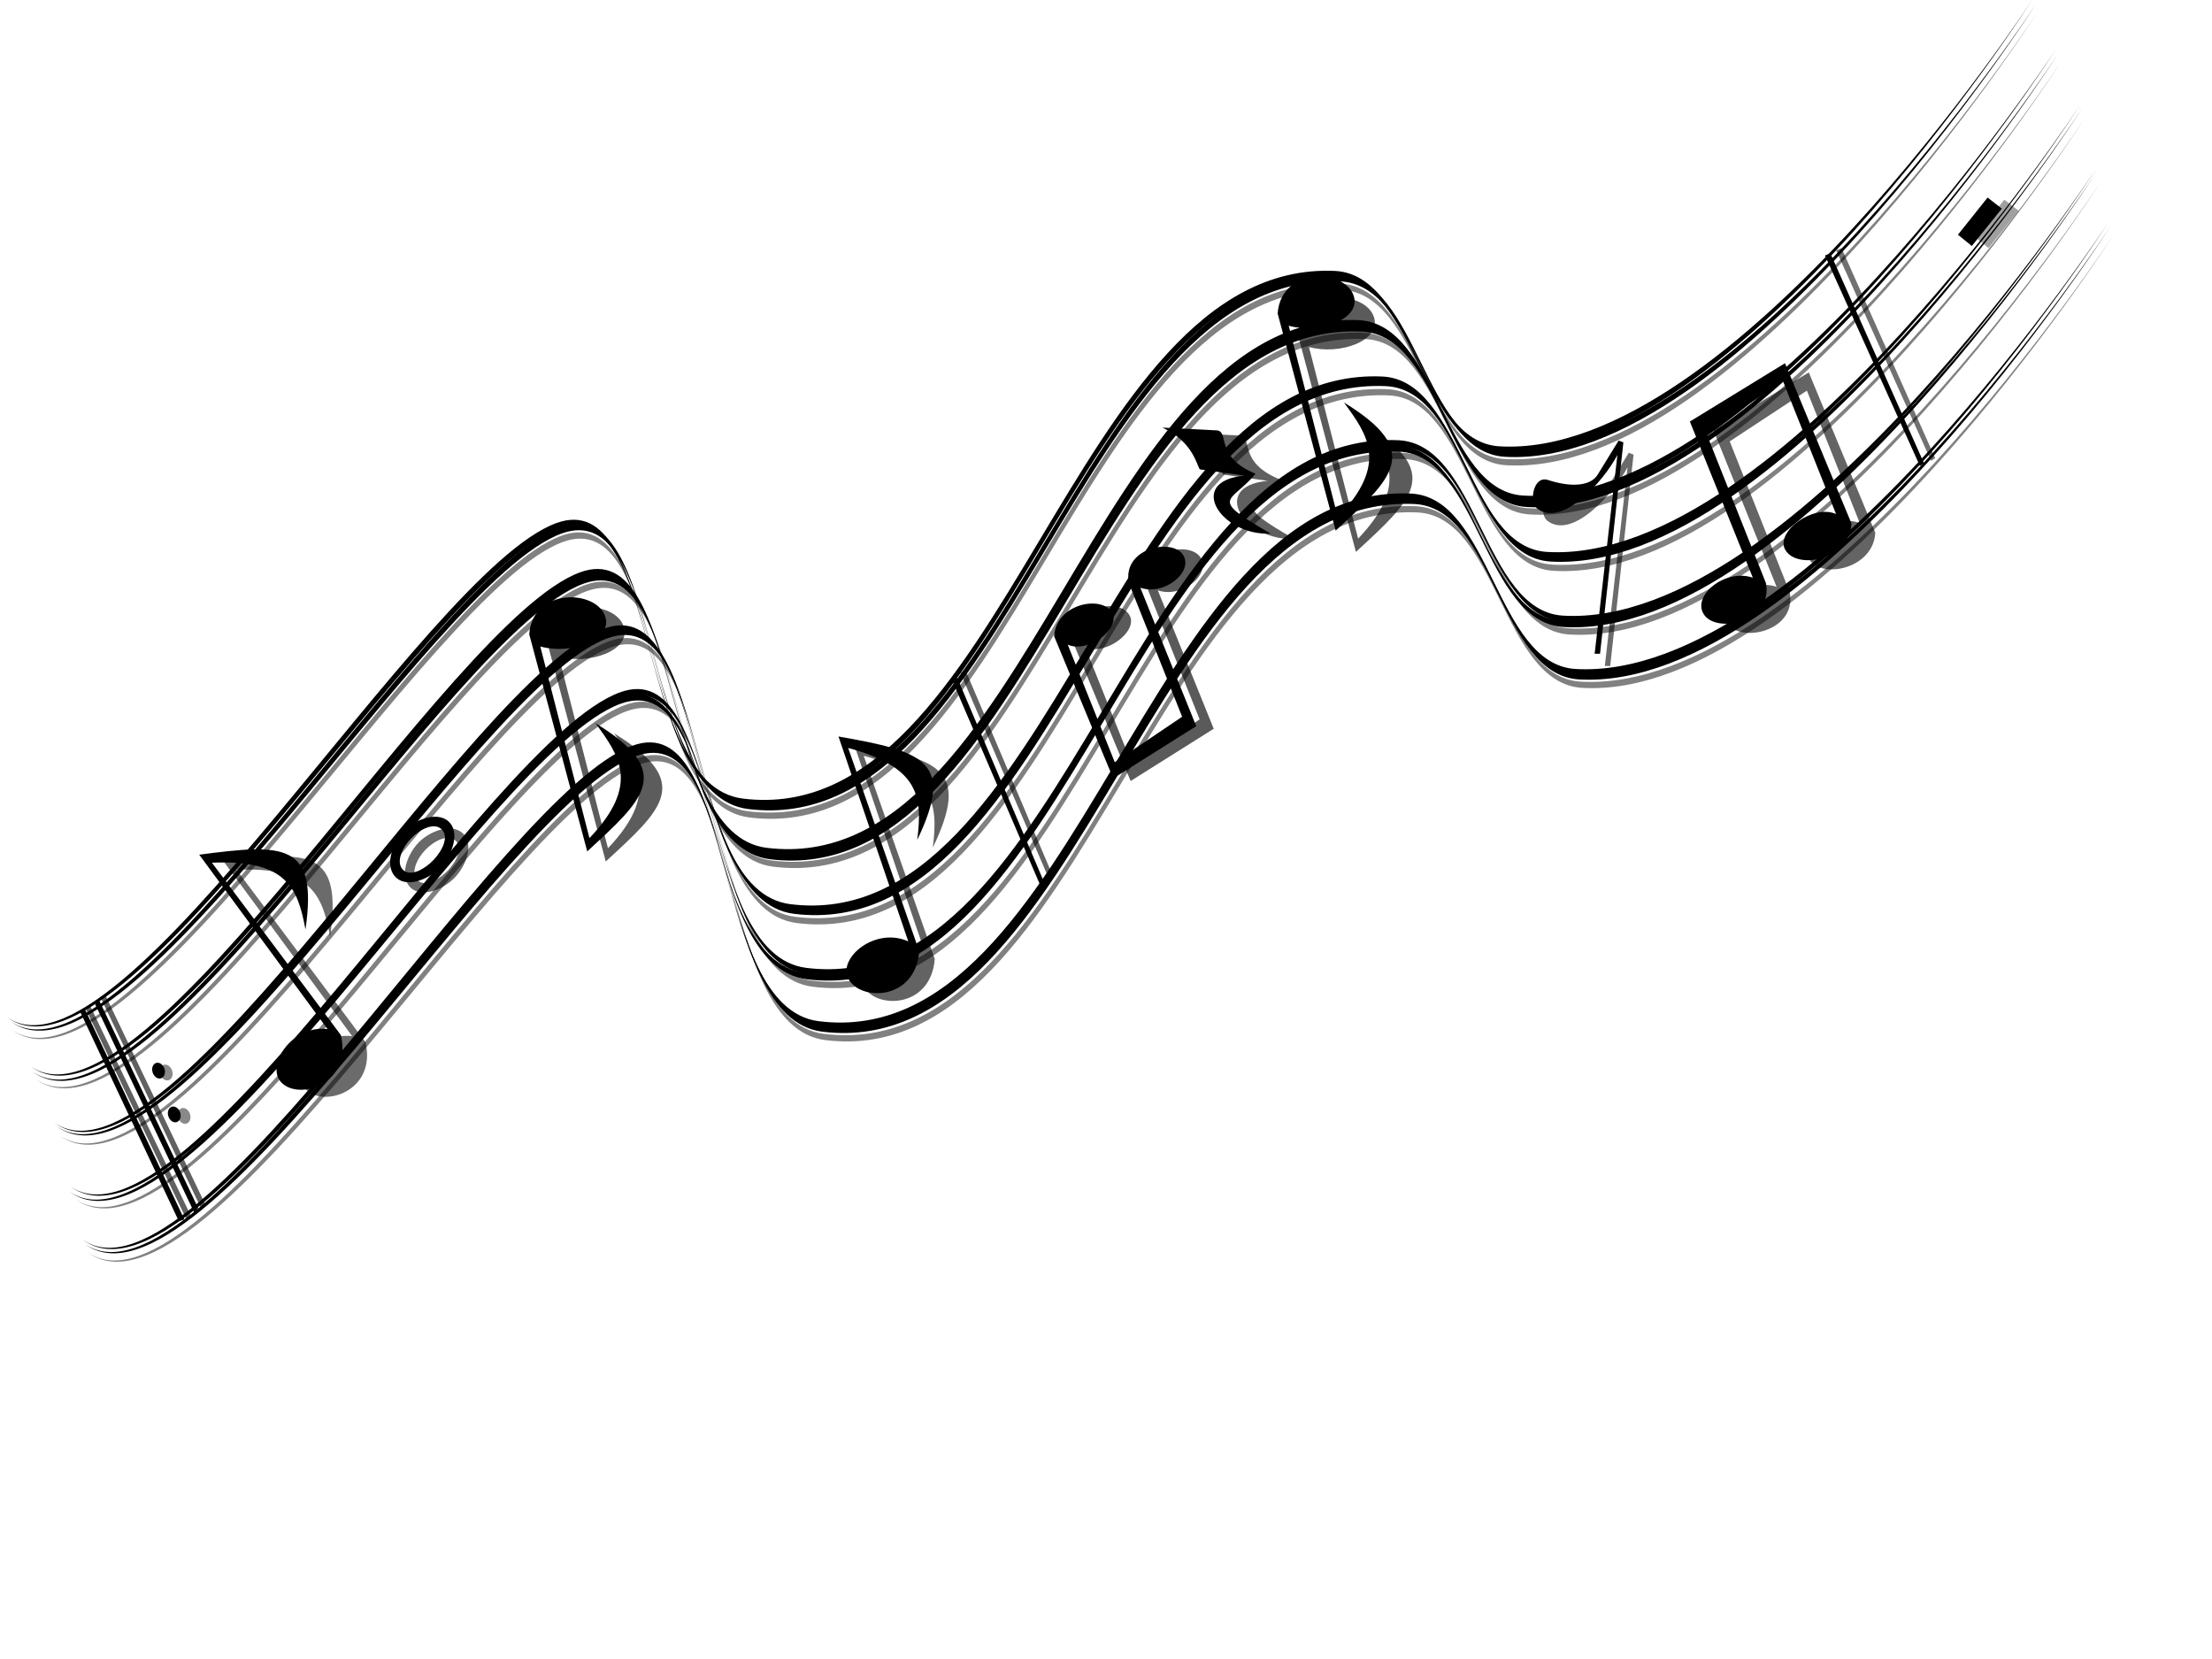 <?xml version="1.0"?><svg width="640" height="480" xmlns="http://www.w3.org/2000/svg">
 <title>musical notes</title>
 <defs>
  <filter height="1.098" y="-0.049" width="1.222" x="-0.111" id="filter4432" color-interpolation-filters="sRGB">
   <feGaussianBlur id="feGaussianBlur4434" stdDeviation="0.216"/>
  </filter>
  <filter id="filter4271" color-interpolation-filters="sRGB">
   <feGaussianBlur id="feGaussianBlur4273" stdDeviation="0.094"/>
  </filter>
  <filter height="1.112" y="-0.056" width="1.249" x="-0.124" id="filter4442" color-interpolation-filters="sRGB">
   <feGaussianBlur id="feGaussianBlur4444" stdDeviation="0.298"/>
  </filter>
  <filter id="filter4842" color-interpolation-filters="sRGB">
   <feGaussianBlur id="feGaussianBlur4844" stdDeviation="0.159"/>
  </filter>
  <filter id="filter4452" color-interpolation-filters="sRGB">
   <feGaussianBlur id="feGaussianBlur4454" stdDeviation="0.188"/>
  </filter>
  <filter id="filter4740" color-interpolation-filters="sRGB">
   <feGaussianBlur id="feGaussianBlur4742" stdDeviation="0.042"/>
  </filter>
  <filter id="filter4183" color-interpolation-filters="sRGB">
   <feGaussianBlur id="feGaussianBlur4185" stdDeviation="0.175"/>
  </filter>
  <filter height="1.263" y="-0.132" width="1.325" x="-0.162" id="filter4299" color-interpolation-filters="sRGB">
   <feGaussianBlur id="feGaussianBlur4301" stdDeviation="0.17"/>
  </filter>
  <filter id="filter4498" color-interpolation-filters="sRGB">
   <feGaussianBlur id="feGaussianBlur4500" stdDeviation="0.075"/>
  </filter>
  <filter id="filter4199" color-interpolation-filters="sRGB">
   <feGaussianBlur id="feGaussianBlur4201" stdDeviation="0.1"/>
  </filter>
  <filter height="1.155" y="-0.077" width="1.249" x="-0.125" id="filter4470" color-interpolation-filters="sRGB">
   <feGaussianBlur id="feGaussianBlur4472" stdDeviation="0.422"/>
  </filter>
  <filter id="filter4490" color-interpolation-filters="sRGB">
   <feGaussianBlur id="feGaussianBlur4492" stdDeviation="0.178"/>
  </filter>
  <filter id="filter4407" color-interpolation-filters="sRGB">
   <feGaussianBlur id="feGaussianBlur4409" stdDeviation="0.178"/>
  </filter>
  <filter height="1.087" y="-0.044" width="1.236" x="-0.118" id="filter4351" color-interpolation-filters="sRGB">
   <feGaussianBlur id="feGaussianBlur4353" stdDeviation="0.234"/>
  </filter>
  <filter id="filter4414" color-interpolation-filters="sRGB">
   <feGaussianBlur id="feGaussianBlur4416" stdDeviation="0.173"/>
  </filter>
 </defs>
 <g>
  <title>Layer 1</title>
  <g id="layer1">
   <path fill="#000000" fill-opacity="0.61" filter="url(#filter4432)" id="path4418" d="m277.899,194.709l1.52,-0.622l25.418,59.858l-1.163,0.76l-25.775,-59.996z"/>
   <path fill="#000000" fill-opacity="0.619" filter="url(#filter4271)" d="m24.687,291.665l1.387,-0.672l29.01,60.494l-1.147,1.299l-29.25,-61.121z" id="path4275"/>
   <path fill="#000000" fill-opacity="0.496" filter="url(#filter4842)" id="path4824" d="m184.902,221.21c30.159,-10.929 22.071,75.751 53.903,79.722c75.889,9.468 94.864,-156.047 171.268,-152.668c23.195,1.026 24.52,49.43 47.699,50.756c67.219,3.847 153.823,-131.176 153.823,-131.176c0,0 -87.042,133.223 -154.261,129.376c-23.179,-1.327 -24.504,-49.73 -47.699,-50.756c-76.403,-3.379 -95.378,162.135 -171.268,152.667c-31.831,-3.971 -23.744,-90.652 -53.903,-79.722c-38.5,13.953 -125.889,165.715 -159.031,142.971c33.581,24.544 120.969,-127.219 159.469,-141.171z"/>
   <path fill="#000000" fill-opacity="0.496" filter="url(#filter4842)" id="path4826" d="m162.904,156.793c30.159,-10.929 22.071,75.751 53.903,79.722c75.889,9.468 94.864,-156.047 171.268,-152.668c23.195,1.026 24.52,49.429 47.699,50.756c67.219,3.847 153.823,-131.176 153.823,-131.176c0,0 -87.042,133.223 -154.261,129.376c-23.179,-1.327 -24.504,-49.73 -47.699,-50.756c-76.403,-3.379 -95.378,162.135 -171.268,152.668c-31.831,-3.971 -23.744,-90.652 -53.903,-79.722c-38.5,13.952 -125.889,165.715 -159.031,142.971c33.581,24.544 120.969,-127.219 159.469,-141.171l0,0z"/>
   <path fill="#000000" fill-opacity="0.496" filter="url(#filter4842)" d="m169.78,171.036c30.159,-10.929 22.071,75.751 53.903,79.722c75.889,9.468 94.864,-156.047 171.268,-152.668c23.195,1.026 24.52,49.429 47.699,50.756c67.219,3.847 153.823,-131.176 153.823,-131.176c0,0 -87.042,133.223 -154.261,129.376c-23.179,-1.327 -24.504,-49.73 -47.699,-50.756c-76.403,-3.379 -95.378,162.135 -171.268,152.668c-31.831,-3.971 -23.744,-90.652 -53.903,-79.722c-38.5,13.952 -125.889,165.715 -159.031,142.971c33.581,24.544 120.969,-127.219 159.469,-141.171z" id="path4828"/>
   <path fill="#000000" fill-opacity="0.496" filter="url(#filter4842)" id="path4830" d="m176.657,187.347c30.159,-10.929 22.071,75.751 53.903,79.722c75.889,9.468 94.864,-156.047 171.268,-152.668c23.195,1.026 24.52,49.429 47.699,50.756c67.219,3.847 153.823,-131.176 153.823,-131.176c0,0 -87.042,133.223 -154.261,129.376c-23.179,-1.327 -24.504,-49.73 -47.699,-50.756c-76.403,-3.379 -95.378,162.135 -171.268,152.668c-31.831,-3.971 -23.744,-90.652 -53.903,-79.722c-38.5,13.952 -125.889,165.715 -159.031,142.971c33.581,24.544 120.969,-127.219 159.469,-141.171l0,0l0,0z"/>
   <path fill="#000000" fill-opacity="0.496" filter="url(#filter4842)" d="m181.284,205.778c30.159,-10.929 22.071,75.751 53.903,79.722c75.889,9.468 94.864,-156.047 171.268,-152.668c23.195,1.026 24.52,49.429 47.699,50.756c67.219,3.847 153.822,-131.176 153.822,-131.176c0,0 -87.041,133.223 -154.26,129.376c-23.179,-1.327 -24.504,-49.73 -47.699,-50.756c-76.403,-3.379 -95.378,162.135 -171.268,152.667c-31.831,-3.971 -23.744,-90.652 -53.903,-79.722c-38.5,13.953 -125.888,165.715 -159.03,142.971c33.581,24.544 120.969,-127.219 159.469,-141.171z" id="path4832"/>
   <path fill="#000000" fill-opacity="0.581" filter="url(#filter4452)" d="m471.256,131.011l1.382,0.518l-6.753,61.147l-1.56,0l6.581,-57.509c-3.898,7.502 -16.097,21.29 -23.328,15.406c-2.274,-1.848 -0.99,-9.546 3.241,-8.164c7.03,2.291 12.424,1.646 14.37,-1.526l6.068,-9.874z" id="path4446"/>
   <path fill="#000000" fill-opacity="0.589" stroke-width="0.127" filter="url(#filter4740)" d="m120.552,244.385c-3.336,3.964 -4.811,9.765 -1.605,12.567c3.263,2.852 9.42,0.369 12.698,-3.118c3.511,-3.734 5.441,-9.838 2.222,-12.77c-3.361,-3.062 -10.093,-0.507 -13.315,3.32zm11.299,-1.135c2.195,2.095 0.272,5.975 -2.366,8.726c-2.188,2.281 -6.359,4.802 -8.571,2.792c-2.286,-2.076 -0.319,-6.338 2.204,-8.929c2.474,-2.541 6.55,-4.674 8.733,-2.59z" id="path4864"/>
   <path fill="#000000" fill-opacity="0.462" filter="url(#filter4299)" id="path4277" d="m49.795,309.749c0.402,1.224 -0.034,2.466 -0.976,2.776c-0.941,0.31 -2.03,-0.431 -2.433,-1.655c-0.402,-1.224 0.034,-2.466 0.976,-2.776c0.941,-0.31 2.03,0.431 2.433,1.655z"/>
   <path fill="#000000" d="m183.442,217.545c30.159,-10.929 22.071,75.751 53.903,79.722c75.89,9.468 94.864,-156.046 171.268,-152.667c23.195,1.026 24.52,49.429 47.699,50.756c67.218,3.847 153.822,-131.175 153.822,-131.175c0,0 -87.042,133.223 -154.26,129.376c-23.179,-1.326 -24.504,-49.73 -47.699,-50.756c-76.403,-3.379 -95.378,162.135 -171.268,152.667c-31.832,-3.971 -23.744,-90.652 -53.903,-79.722c-38.5,13.952 -125.888,165.714 -159.03,142.97c33.58,24.544 120.969,-127.218 159.468,-141.17z" id="path4415"/>
   <path fill="#000000" d="m161.444,153.128c30.159,-10.93 22.071,75.751 53.903,79.722c75.89,9.468 94.864,-156.046 171.268,-152.667c23.195,1.026 24.52,49.429 47.699,50.756c67.218,3.847 153.822,-131.175 153.822,-131.175c0,0 -87.042,133.223 -154.26,129.376c-23.179,-1.327 -24.504,-49.73 -47.699,-50.756c-76.403,-3.379 -95.378,162.135 -171.268,152.667c-31.831,-3.971 -23.744,-90.652 -53.903,-79.722c-38.5,13.952 -125.888,165.714 -159.03,142.97c33.58,24.544 120.969,-127.218 159.468,-141.17z" id="path4413"/>
   <path fill="#000000" id="path4411" d="m168.32,167.371c30.159,-10.93 22.071,75.751 53.903,79.722c75.89,9.468 94.864,-156.046 171.268,-152.667c23.195,1.026 24.52,49.429 47.699,50.756c67.218,3.847 153.822,-131.175 153.822,-131.175c0,0 -87.042,133.223 -154.26,129.376c-23.179,-1.327 -24.504,-49.73 -47.699,-50.756c-76.403,-3.379 -95.378,162.135 -171.268,152.667c-31.831,-3.971 -23.744,-90.652 -53.903,-79.722c-38.5,13.952 -125.888,165.714 -159.03,142.97c33.58,24.544 120.969,-127.218 159.468,-141.17l0,0z"/>
   <path fill="#000000" d="m175.197,183.682c30.159,-10.93 22.071,75.751 53.903,79.722c75.89,9.468 94.864,-156.046 171.268,-152.667c23.195,1.026 24.52,49.429 47.699,50.756c67.219,3.847 153.822,-131.176 153.822,-131.176c0,0 -87.042,133.223 -154.26,129.376c-23.179,-1.327 -24.504,-49.73 -47.699,-50.756c-76.403,-3.379 -95.378,162.135 -171.268,152.667c-31.831,-3.971 -23.744,-90.652 -53.903,-79.722c-38.5,13.952 -125.888,165.714 -159.03,142.97c33.58,24.544 120.969,-127.218 159.468,-141.17z" id="path4409"/>
   <path fill="#000000" id="path2816-5" d="m179.824,202.113c30.159,-10.929 22.071,75.751 53.903,79.722c75.89,9.468 94.864,-156.046 171.268,-152.667c23.195,1.026 24.52,49.429 47.699,50.756c67.218,3.847 153.822,-131.175 153.822,-131.175c0,0 -87.042,133.223 -154.26,129.376c-23.179,-1.326 -24.504,-49.73 -47.699,-50.756c-76.403,-3.379 -95.378,162.135 -171.268,152.667c-31.832,-3.971 -23.744,-90.652 -53.903,-79.722c-38.5,13.952 -125.888,165.714 -159.03,142.97c33.58,24.544 120.969,-127.218 159.468,-141.17z"/>
   <path fill="#000000" fill-opacity="0.373" filter="url(#filter4498)" d="m571.339,68.522l4.018,3.253l8.682,-10.801l-4.116,-3.212l-8.584,10.76z" id="path4474"/>
   <path fill="#000000" d="m47.581,309.207c0.402,1.224 -0.034,2.466 -0.976,2.776c-0.941,0.31 -2.03,-0.431 -2.433,-1.655c-0.402,-1.224 0.034,-2.466 0.976,-2.776c0.941,-0.31 2.03,0.431 2.433,1.655z" id="path3887"/>
   <path fill="#000000" fill-opacity="0.462" filter="url(#filter4299)" d="m54.962,322.304c0.402,1.224 -0.034,2.466 -0.976,2.776c-0.941,0.31 -2.03,-0.431 -2.433,-1.655c-0.402,-1.224 0.034,-2.466 0.976,-2.776c0.941,-0.31 2.03,0.431 2.433,1.655z" id="path4303"/>
   <path fill="#000000" d="m52.125,321.876c0.402,1.224 -0.034,2.466 -0.976,2.776c-0.941,0.31 -2.03,-0.431 -2.433,-1.655c-0.402,-1.224 0.034,-2.466 0.976,-2.776c0.941,-0.31 2.03,0.431 2.433,1.655z" id="path3887-0"/>
   <path fill="#000000" fill-opacity="0.606" filter="url(#filter4470)" id="path4456" d="m538.108,151.38c-6.592,-2.948 -17.594,5.089 -14.716,10.3c3.293,5.965 18.607,3.08 19.189,-7.553l-19.247,-46.38l-27.514,16.869l18.21,45.183c-8.083,-2.792 -17.94,5.389 -14.03,10.818c3.892,5.395 19.949,1.992 17.818,-9.269l-17.358,-43.646l22.332,-14.687l15.314,38.366z"/>
   <path fill="#000000" fill-opacity="0.555" filter="url(#filter4490)" d="m531.257,72.443l1.554,-0.656l27.093,60.756l-1.18,0.794l-27.468,-60.894z" id="path4484"/>
   <path fill="#000000" fill-opacity="0.61" filter="url(#filter4351)" id="path4333" d="m269.886,245.248c1.572,-12.506 0.606,-21.02 -19.987,-26.587l20.557,58.8c-1.151,14.524 -17.282,14.479 -20.541,7.906c-3.024,-6.1 7.969,-15.052 17.378,-10.73l-20.198,-59.295c24.612,4.348 33.801,7.043 22.79,29.905z"/>
   <path fill="#000000" id="path5017" d="m162.52,154.354c30.159,-10.929 22.071,75.751 53.903,79.722c75.89,9.468 94.864,-156.046 171.268,-152.667c23.195,1.026 24.52,49.429 47.699,50.756c67.218,3.847 153.822,-131.175 153.822,-131.175c0,0 -87.042,133.223 -154.26,129.376c-23.179,-1.326 -24.504,-49.73 -47.699,-50.756c-76.403,-3.379 -95.378,162.135 -171.268,152.667c-31.831,-3.971 -23.744,-90.652 -53.903,-79.722c-38.5,13.952 -125.888,165.714 -159.03,142.97c33.58,24.544 120.969,-127.218 159.468,-141.17l0,0z"/>
   <path fill="#000000" d="m168.835,168.879c30.159,-10.929 22.071,75.751 53.903,79.722c75.89,9.468 94.864,-156.046 171.268,-152.667c23.195,1.026 24.52,49.429 47.699,50.756c67.218,3.847 153.822,-131.175 153.822,-131.175c0,0 -87.042,133.223 -154.26,129.376c-23.179,-1.326 -24.504,-49.73 -47.699,-50.756c-76.403,-3.379 -95.378,162.135 -171.268,152.667c-31.831,-3.971 -23.744,-90.652 -53.903,-79.722c-38.5,13.952 -125.888,165.714 -159.03,142.97c33.58,24.544 120.969,-127.218 159.468,-141.17z" id="path5013"/>
   <path fill="#000000" id="path5009" d="m175.782,184.667c30.159,-10.929 22.071,75.751 53.903,79.722c75.89,9.468 94.864,-156.046 171.268,-152.667c23.195,1.026 24.52,49.429 47.699,50.756c67.219,3.847 153.822,-131.175 153.822,-131.175c0,0 -87.042,133.223 -154.26,129.376c-23.179,-1.326 -24.504,-49.73 -47.699,-50.756c-76.403,-3.379 -95.378,162.135 -171.268,152.667c-31.831,-3.971 -23.744,-90.652 -53.903,-79.722c-38.5,13.952 -125.888,165.714 -159.03,142.97c33.58,24.544 120.969,-127.218 159.468,-141.17l0,0l0,-0z"/>
   <path fill="#000000" d="m179.571,203.613c30.159,-10.929 22.071,75.751 53.903,79.722c75.89,9.468 94.864,-156.046 171.268,-152.667c23.195,1.026 24.52,49.429 47.699,50.756c67.218,3.847 153.822,-131.175 153.822,-131.175c0,0 -87.042,133.223 -154.26,129.376c-23.179,-1.326 -24.504,-49.729 -47.699,-50.756c-76.403,-3.379 -95.378,162.135 -171.268,152.667c-31.831,-3.971 -23.744,-90.652 -53.903,-79.722c-38.5,13.952 -125.888,165.714 -159.03,142.97c33.58,24.544 120.969,-127.218 159.468,-141.17z" id="path5005"/>
   <path fill="#000000" id="path4935" d="m183.992,218.77c30.159,-10.929 22.071,75.751 53.903,79.722c75.89,9.468 94.864,-156.046 171.268,-152.667c23.195,1.026 24.52,49.429 47.699,50.756c67.219,3.847 153.822,-131.175 153.822,-131.175c0,0 -87.042,133.223 -154.26,129.376c-23.179,-1.326 -24.504,-49.73 -47.699,-50.756c-76.403,-3.379 -95.378,162.135 -171.268,152.667c-31.831,-3.971 -23.744,-90.652 -53.903,-79.722c-38.5,13.952 -125.888,165.714 -159.03,142.97c33.58,24.544 120.969,-127.218 159.468,-141.17l0,0z"/>
   <path fill="#000000" fill-opacity="0.581" filter="url(#filter4199)" d="m95.508,270.986c-2.268,-12.399 -5.752,-20.226 -27.066,-19.333l37.313,49.879c3.277,14.196 -12.119,19.013 -17.207,13.726c-4.721,-4.905 3.065,-16.753 13.34,-15.466l-37.119,-50.459c24.78,-3.266 34.353,-3.464 30.739,21.653z" id="path4780"/>
   <path fill="#000000" id="path4216" d="m88.382,268.94c-2.267,-12.399 -5.752,-20.226 -27.066,-19.333l37.312,49.878c3.277,14.196 -12.119,19.012 -17.206,13.726c-4.721,-4.905 3.065,-16.753 13.34,-15.466l-37.119,-50.458c24.779,-3.266 34.353,-3.464 30.739,21.653z"/>
   <path fill="#000000" stroke-width="0.127" id="path2874-8-4" d="m116.317,241.1c-3.38,4.066 -4.874,10.017 -1.626,12.892c3.305,2.926 9.543,0.379 12.863,-3.199c3.556,-3.83 5.512,-10.092 2.251,-13.1c-3.405,-3.141 -10.225,-0.52 -13.488,3.406zm11.446,-1.164c2.224,2.149 0.275,6.13 -2.397,8.952c-2.217,2.34 -6.441,4.926 -8.682,2.864c-2.316,-2.13 -0.324,-6.502 2.233,-9.16c2.506,-2.606 6.635,-4.794 8.847,-2.657z"/>
   <path fill="#000000" d="m265.388,242.995c1.572,-12.506 0.606,-21.02 -19.986,-26.587l20.557,58.8c-1.151,14.524 -17.282,14.48 -20.541,7.906c-3.024,-6.1 7.969,-15.052 17.378,-10.73l-20.198,-59.295c24.612,4.348 33.801,7.043 22.79,29.905z" id="path4220"/>
   <path fill="#000000" fill-opacity="0.648" filter="url(#filter4407)" d="m313.985,187.276c5.792,2.585 15.389,-4.6 12.85,-9.217c-2.913,-5.285 -16.316,-2.648 -16.777,6.799l17.076,41.107l24.031,-15.113l-16.172,-40.047c7.099,2.447 15.694,-4.865 12.24,-9.672c-3.431,-4.773 -17.485,-1.675 -15.567,8.313l15.418,38.689l-19.494,13.144l-13.604,-34.002z" id="path4405"/>
   <path fill="#000000" id="path4222" d="m308.932,186.525c5.791,2.583 15.389,-4.603 12.845,-9.218c-2.913,-5.284 -16.315,-2.647 -16.775,6.8l17.077,41.105l24.028,-15.112l-16.17,-40.047c7.098,2.443 15.694,-4.867 12.241,-9.672c-3.432,-4.776 -17.485,-1.678 -15.565,8.312l15.414,38.687l-19.495,13.148l-13.6,-34.003z"/>
   <path fill="#000000" fill-opacity="0.623" filter="url(#filter4414)" d="m343.054,125.225c9.079,4.093 10.058,11.399 10.875,12.084l12.844,1.814c-17.076,1.618 -6.684,17.531 7.605,16.759c-18.331,-10.611 -11.589,-8.653 -4.358,-17.3c-11.722,-4.825 -7.605,-11.935 -11.013,-12.545l-15.953,-0.812l0,0l0,0z" id="path4412"/>
   <path fill="#000000" id="path3931" d="m336.303,123.72c9.081,4.096 10.061,11.399 10.879,12.085l12.841,1.815c-17.076,1.615 -6.683,17.527 7.605,16.756c-18.329,-10.607 -11.589,-8.649 -4.354,-17.296c-11.723,-4.824 -7.608,-11.938 -11.018,-12.546l-15.953,-0.814l0,0l0,0z"/>
   <path fill="#000000" fill-opacity="0.644" filter="url(#filter4442)" id="path4436" d="m392.946,155.847c14.721,-15.481 8.688,-23.806 1.756,-33.236c23.167,14.169 14.047,21.906 -2.395,37.071l-16.777,-62.8c0.933,-13.639 19.667,-13.057 22.05,-4.951c1.94,6.609 -9.868,10.939 -18.855,8.469l14.22,55.448z"/>
   <path fill="#000000" d="m387.085,149.689c14.721,-15.479 8.686,-23.804 1.758,-33.236c23.163,14.168 14.048,21.905 -2.397,37.071l-16.778,-62.797c0.934,-13.641 19.67,-13.06 22.051,-4.954c1.942,6.611 -9.868,10.937 -18.855,8.469l14.221,55.447z" id="path4228"/>
   <path fill="#000000" id="path4230" d="m468.312,127.473l1.386,0.519l-6.756,61.15l-1.559,0l6.582,-57.512c-3.899,7.503 -16.101,21.29 -23.333,15.41c-2.273,-1.848 -0.991,-9.547 3.244,-8.166c7.03,2.291 12.424,1.645 14.373,-1.528l6.063,-9.873z"/>
   <path fill="#000000" d="m531.225,148.726c-6.595,-2.943 -17.594,5.09 -14.718,10.302c3.292,5.966 18.606,3.077 19.188,-7.556l-19.243,-46.381l-27.518,16.871l18.214,45.183c-8.086,-2.792 -17.943,5.386 -14.031,10.816c3.889,5.398 19.948,1.994 17.818,-9.265l-17.36,-43.648l22.331,-14.685l15.319,38.363z" id="path4224"/>
   <path fill="#000000" id="path4437" d="m566.488,67.914l4.022,3.254l8.678,-10.801l-4.113,-3.209l-8.587,10.756z"/>
   <path fill="#000000" fill-opacity="0.619" filter="url(#filter4271)" id="path4269" d="m29.279,288.969l1.381,-0.669l28.766,60.233l-1.137,1.3l-29.01,-60.864z"/>
   <path fill="#000000" d="m27.277,290.03l1.373,-0.666l28.675,60.154l-1.134,1.294l-28.914,-60.782z" id="path4755"/>
   <path fill="#000000" id="path4768" d="m23.03,292.391l1.416,-0.648l28.897,61.083l-1.603,0.5l-28.71,-60.935z"/>
   <path fill="#000000" fill-opacity="0.64" filter="url(#filter4183)" d="m175.904,245.418c14.721,-15.481 8.682,-23.806 1.756,-33.236c23.161,14.169 14.048,21.906 -2.395,37.071l-16.777,-62.8c0.933,-13.639 19.667,-13.057 22.05,-4.951c1.94,6.609 -9.868,10.939 -18.855,8.469l14.221,55.448z" id="path4161"/>
   <path fill="#000000" id="path4226" d="m170.545,242.495c14.721,-15.479 8.686,-23.805 1.758,-33.236c23.163,14.168 14.048,21.905 -2.397,37.071l-16.778,-62.797c0.934,-13.641 19.67,-13.06 22.051,-4.954c1.942,6.611 -9.868,10.937 -18.855,8.468l14.221,55.448z"/>
   <path fill="#000000" d="m275.467,196.762l1.518,-0.62l25.416,59.858l-1.16,0.762l-25.774,-60z" id="path4764"/>
   <path fill="#000000" id="path4753" d="m528.023,73.931l1.55,-0.656l27.097,60.754l-1.179,0.797l-27.468,-60.895z"/>
  </g>
 </g>
</svg>